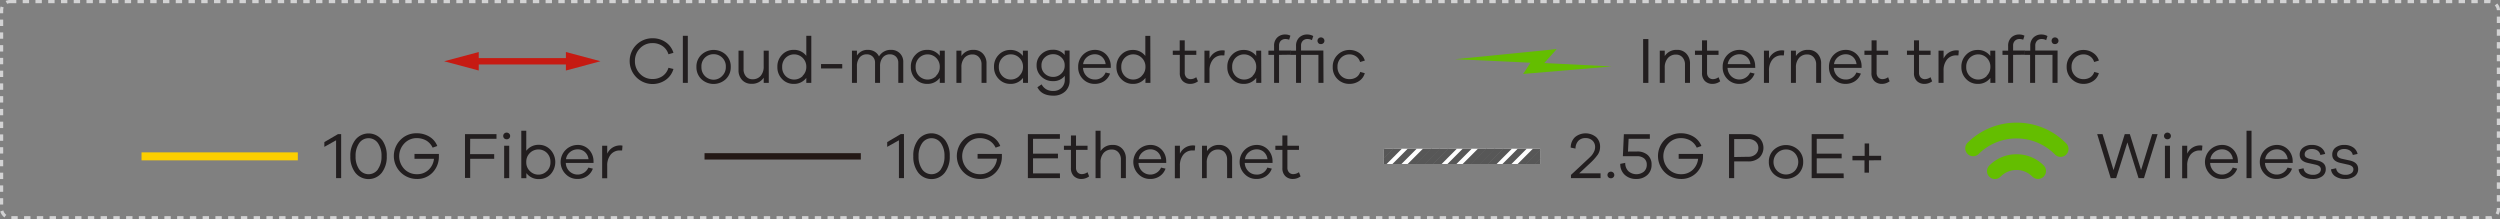 <svg xmlns="http://www.w3.org/2000/svg" xmlns:xlink="http://www.w3.org/1999/xlink" viewBox="0 0 784.1 68.79"><rect x="0" y="0" width="784.1" height="68.79" fill="#808080" stroke="none"/><defs><style>.cls-1{fill:#fff;}.cls-10,.cls-2,.cls-4,.cls-6,.cls-7{fill:none;}.cls-2{stroke:#d2d2d3;stroke-dasharray:2 2;}.cls-3{fill:#221e1f;}.cls-4{stroke:#c61a12;stroke-miterlimit:10;}.cls-10,.cls-4,.cls-6{stroke-width:2px;}.cls-5{fill:#c61a12;}.cls-6{stroke:#231815;}.cls-7{stroke:#fccf00;stroke-width:2.5px;}.cls-8{fill:#64be00;}.cls-9{clip-path:url(#clip-path);}.cls-10{stroke:#575757;}</style><clipPath id="clip-path"><rect class="cls-1" x="434.03" y="46.64" width="49.02" height="4.79"/></clipPath></defs><g id="圖層_2" data-name="圖層 2"><g id="info"><rect class="cls-2" x="0.5" y="0.5" width="783.1" height="67.79" rx="2.62"/><path class="cls-3" d="M207.79,23.87a4.75,4.75,0,0,0,1.86-2.61l1.57.37a6.27,6.27,0,0,1-2.41,3.42,7.19,7.19,0,0,1-11.32-5.91A7.1,7.1,0,0,1,204.65,12a7.06,7.06,0,0,1,4.15,1.24,6.16,6.16,0,0,1,2.42,3.33l-1.57.45a4.73,4.73,0,0,0-1.85-2.57,5.37,5.37,0,0,0-3.15-.93,5.25,5.25,0,0,0-3.92,1.63,5.51,5.51,0,0,0-1.59,4,5.55,5.55,0,0,0,1.59,4,5.25,5.25,0,0,0,3.92,1.63A5.38,5.38,0,0,0,207.79,23.87Z"/><path class="cls-3" d="M214.17,26V11.22h1.56V26Z"/><path class="cls-3" d="M227.64,17.16A5,5,0,0,1,229.19,21a5.09,5.09,0,0,1-1.55,3.82,5.61,5.61,0,0,1-7.66,0A5.12,5.12,0,0,1,218.43,21,5,5,0,0,1,220,17.16a5.64,5.64,0,0,1,7.66,0Zm-1.11,6.63A3.8,3.8,0,0,0,227.65,21,3.79,3.79,0,0,0,223.82,17a3.81,3.81,0,0,0-2.74,1.1A3.77,3.77,0,0,0,220,21a3.84,3.84,0,0,0,3.87,4A3.72,3.72,0,0,0,226.53,23.79Z"/><path class="cls-3" d="M241.12,26h-1.59V24.37a4.31,4.31,0,0,1-3.83,1.91,3.84,3.84,0,0,1-2.95-1.19A4.38,4.38,0,0,1,231.63,22V15.89h1.58v5.78A3.34,3.34,0,0,0,234,24a2.61,2.61,0,0,0,2,.86,3.26,3.26,0,0,0,2.57-1.06,4.33,4.33,0,0,0,.95-3V15.89h1.59Z"/><path class="cls-3" d="M254.46,26h-1.57V24.43a4.75,4.75,0,0,1-4,1.88,4.84,4.84,0,0,1-3.57-1.5,5.17,5.17,0,0,1-1.5-3.84,5.16,5.16,0,0,1,1.5-3.83,4.84,4.84,0,0,1,3.57-1.5,4.75,4.75,0,0,1,4,1.88v-6.3h1.57Zm-2.71-2.24A3.74,3.74,0,0,0,252.89,21a3.8,3.8,0,0,0-1.14-2.85,3.81,3.81,0,0,0-5.35,0A3.89,3.89,0,0,0,245.32,21a3.82,3.82,0,0,0,1.09,2.85,3.79,3.79,0,0,0,5.34,0Z"/><path class="cls-3" d="M257.51,21.47V20.09h6.65v1.38Z"/><path class="cls-3" d="M282.22,16.7a3.71,3.71,0,0,1,1.08,2.77V26h-1.56v-6.3a2.64,2.64,0,0,0-.73-1.93,2.59,2.59,0,0,0-1.89-.73,2.83,2.83,0,0,0-2.26,1,4.18,4.18,0,0,0-.84,2.77V26h-1.57v-6.3a2.6,2.6,0,0,0-.73-1.93,2.56,2.56,0,0,0-1.86-.73,2.81,2.81,0,0,0-2.26,1,4.24,4.24,0,0,0-.83,2.77V26h-1.56V15.89h1.56v1.54a3.85,3.85,0,0,1,3.46-1.79,4,4,0,0,1,2.09.55,3.45,3.45,0,0,1,1.37,1.51,4.2,4.2,0,0,1,3.82-2.06A3.73,3.73,0,0,1,282.22,16.7Z"/><path class="cls-3" d="M296.32,26h-1.57V24.43a4.75,4.75,0,0,1-4,1.88,4.84,4.84,0,0,1-3.57-1.5,5.17,5.17,0,0,1-1.5-3.84,5.16,5.16,0,0,1,1.5-3.83,4.84,4.84,0,0,1,3.57-1.5,4.75,4.75,0,0,1,4,1.88V15.89h1.57Zm-2.71-2.24A3.74,3.74,0,0,0,294.75,21a3.8,3.8,0,0,0-1.14-2.85,3.8,3.8,0,0,0-5.34,0A3.86,3.86,0,0,0,287.18,21a3.82,3.82,0,0,0,1.09,2.85,3.79,3.79,0,0,0,5.34,0Z"/><path class="cls-3" d="M308.29,16.84A4.37,4.37,0,0,1,309.41,20V26h-1.56V20.25a3.27,3.27,0,0,0-.79-2.29,2.61,2.61,0,0,0-2-.88,3.29,3.29,0,0,0-2.58,1.07,4.41,4.41,0,0,0-.94,3V26h-1.57V15.89h1.57v1.69a4.31,4.31,0,0,1,3.83-1.94A3.85,3.85,0,0,1,308.29,16.84Z"/><path class="cls-3" d="M322.42,26h-1.56V24.43a4.77,4.77,0,0,1-4,1.88,4.88,4.88,0,0,1-3.57-1.5A5.2,5.2,0,0,1,311.76,21a5.19,5.19,0,0,1,1.49-3.83,4.88,4.88,0,0,1,3.57-1.5,4.77,4.77,0,0,1,4,1.88V15.89h1.56Zm-2.7-2.24A3.74,3.74,0,0,0,320.86,21a3.8,3.8,0,0,0-1.14-2.85,3.72,3.72,0,0,0-2.65-1.1,3.66,3.66,0,0,0-2.69,1.09,3.87,3.87,0,0,0-1.1,2.86,3.83,3.83,0,0,0,1.1,2.85,3.63,3.63,0,0,0,2.69,1.09A3.69,3.69,0,0,0,319.72,23.8Z"/><path class="cls-3" d="M335.48,25.21a4.55,4.55,0,0,1-1.4,3.47A5.26,5.26,0,0,1,330.37,30q-3.71,0-5-2.64l1.32-.9A3.94,3.94,0,0,0,328.14,28a4.21,4.21,0,0,0,2.23.53,3.56,3.56,0,0,0,2.59-1,3.42,3.42,0,0,0,1-2.56V23.77a4.47,4.47,0,0,1-3.8,1.67A4.94,4.94,0,0,1,326.6,24a4.63,4.63,0,0,1-1.48-3.52A4.58,4.58,0,0,1,326.6,17a5,5,0,0,1,3.53-1.39,4.53,4.53,0,0,1,3.8,1.65v-1.4h1.53Zm-2.61-2.13a3.34,3.34,0,0,0,1.06-2.56A3.31,3.31,0,0,0,332.88,18a3.58,3.58,0,0,0-2.53-1,3.74,3.74,0,0,0-2.64,1,3.26,3.26,0,0,0-1.06,2.55,3.33,3.33,0,0,0,1.06,2.57,3.71,3.71,0,0,0,2.64,1A3.51,3.51,0,0,0,332.87,23.08Z"/><path class="cls-3" d="M348.39,21.28h-8.71a3.82,3.82,0,0,0,1.17,2.65,3.53,3.53,0,0,0,2.45,1,3.47,3.47,0,0,0,3.46-2.19l1.4.33a4.82,4.82,0,0,1-1.86,2.4,5.3,5.3,0,0,1-3,.84,5,5,0,0,1-3.62-1.49A5.11,5.11,0,0,1,338.16,21a5.19,5.19,0,0,1,5.25-5.35,4.75,4.75,0,0,1,3.49,1.41,5.26,5.26,0,0,1,1.49,3.66ZM341,17.85a3.45,3.45,0,0,0-1.29,2.26h7.06a3.53,3.53,0,0,0-1.15-2.28,3.34,3.34,0,0,0-2.24-.81A3.79,3.79,0,0,0,341,17.85Z"/><path class="cls-3" d="M360.82,26h-1.56V24.43a4.77,4.77,0,0,1-4,1.88,4.88,4.88,0,0,1-3.57-1.5A5.2,5.2,0,0,1,350.16,21a5.19,5.19,0,0,1,1.49-3.83,4.88,4.88,0,0,1,3.57-1.5,4.77,4.77,0,0,1,4,1.88v-6.3h1.56Zm-2.7-2.24A3.74,3.74,0,0,0,359.26,21a3.8,3.8,0,0,0-1.14-2.85,3.72,3.72,0,0,0-2.65-1.1,3.67,3.67,0,0,0-2.7,1.09A3.86,3.86,0,0,0,351.68,21a3.83,3.83,0,0,0,1.1,2.85,3.63,3.63,0,0,0,2.69,1.09A3.69,3.69,0,0,0,358.12,23.8Z"/><path class="cls-3" d="M375.73,25.5a4,4,0,0,1-2.35.81,3.31,3.31,0,0,1-2.44-.9,3.39,3.39,0,0,1-.91-2.54V17.21h-2.2V15.89H370V12.66h1.58v3.23h3.63v1.32h-3.63v5.56a2.14,2.14,0,0,0,.51,1.51,1.79,1.79,0,0,0,1.37.54,3,3,0,0,0,1.73-.61Z"/><path class="cls-3" d="M384.13,15.87l-.12,1.5-.6,0a3.63,3.63,0,0,0-3,1.32,5.33,5.33,0,0,0-1.06,3.46V26h-1.59V15.89h1.59v2.49a4.42,4.42,0,0,1,4.07-2.59A2.47,2.47,0,0,1,384.13,15.87Z"/><path class="cls-3" d="M395.6,26H394V24.43a4.78,4.78,0,0,1-4,1.88,4.84,4.84,0,0,1-3.57-1.5A5.16,5.16,0,0,1,384.94,21a5.15,5.15,0,0,1,1.49-3.83,4.84,4.84,0,0,1,3.57-1.5,4.78,4.78,0,0,1,4,1.88V15.89h1.56Zm-2.71-2.24A3.75,3.75,0,0,0,394,21a3.81,3.81,0,0,0-1.15-2.85,3.8,3.8,0,0,0-5.34,0A3.86,3.86,0,0,0,386.46,21a3.82,3.82,0,0,0,1.09,2.85,3.79,3.79,0,0,0,5.34,0Z"/><path class="cls-3" d="M401.16,17.21V26H399.6V17.21h-1.77V15.89h1.77v-1.5a3.51,3.51,0,0,1,.94-2.57,3.44,3.44,0,0,1,2.54-1,3.56,3.56,0,0,1,1.64.37l-.39,1.27a3.13,3.13,0,0,0-1.15-.22,2,2,0,0,0-1.47.56,2.1,2.1,0,0,0-.55,1.54v1.5h3.68v1.32Z"/><path class="cls-3" d="M415.1,26h-1.59V17.21h-5.45V26h-1.57V17.21h-1.77V15.89h1.77v-1.5a3.51,3.51,0,0,1,.95-2.57,3.45,3.45,0,0,1,2.55-1,3.76,3.76,0,0,1,1.9.49l-.42,1.28a2.77,2.77,0,0,0-1.37-.35,2,2,0,0,0-1.5.56,2.14,2.14,0,0,0-.54,1.54v1.5h7Zm-1.57-12.47a1,1,0,0,1-.31-.75,1,1,0,0,1,.31-.74,1.07,1.07,0,0,1,.76-.31,1.11,1.11,0,0,1,.78.31,1,1,0,0,1,.32.74,1,1,0,0,1-.31.75,1.09,1.09,0,0,1-.79.3A1.06,1.06,0,0,1,413.53,13.57Z"/><path class="cls-3" d="M425.34,24.26a3,3,0,0,0,1.27-1.7l1.44.39a4.23,4.23,0,0,1-1.75,2.44,5.28,5.28,0,0,1-3.05.92,5.19,5.19,0,0,1-3.74-1.49A5.08,5.08,0,0,1,418,21a5.09,5.09,0,0,1,1.55-3.83,5.16,5.16,0,0,1,3.74-1.5,5.24,5.24,0,0,1,3,.92A4.4,4.4,0,0,1,428.07,19l-1.5.45a3.13,3.13,0,0,0-1.24-1.76,3.53,3.53,0,0,0-2.08-.63,3.65,3.65,0,0,0-2.67,1.09,3.78,3.78,0,0,0-1.09,2.8,3.75,3.75,0,0,0,1.08,2.8,3.63,3.63,0,0,0,2.68,1.07A3.78,3.78,0,0,0,425.34,24.26Z"/><path class="cls-3" d="M515.35,26V12.25H517V26Z"/><path class="cls-3" d="M528.92,16.84A4.37,4.37,0,0,1,530.05,20V26h-1.57V20.25A3.31,3.31,0,0,0,527.7,18a2.62,2.62,0,0,0-2-.88,3.27,3.27,0,0,0-2.57,1.07,4.42,4.42,0,0,0-1,3V26h-1.56V15.89h1.56v1.69A4.32,4.32,0,0,1,526,15.64,3.84,3.84,0,0,1,528.92,16.84Z"/><path class="cls-3" d="M539.52,25.5a4,4,0,0,1-2.35.81,3.33,3.33,0,0,1-2.45-.9,3.42,3.42,0,0,1-.9-2.54V17.21h-2.21V15.89h2.21V12.66h1.58v3.23H539v1.32H535.4v5.56a2.14,2.14,0,0,0,.51,1.51,1.77,1.77,0,0,0,1.37.54,2.94,2.94,0,0,0,1.72-.61Z"/><path class="cls-3" d="M550.53,21.28h-8.7A3.82,3.82,0,0,0,543,23.93a3.7,3.7,0,0,0,5.91-1.19l1.4.33a4.78,4.78,0,0,1-1.87,2.4,5.27,5.27,0,0,1-3,.84,5,5,0,0,1-3.62-1.49A5.08,5.08,0,0,1,540.3,21a5.21,5.21,0,0,1,5.25-5.35A4.73,4.73,0,0,1,549,17.05a5.22,5.22,0,0,1,1.49,3.66Zm-7.36-3.43a3.48,3.48,0,0,0-1.28,2.26H549a3.58,3.58,0,0,0-1.15-2.28,3.34,3.34,0,0,0-2.25-.81A3.79,3.79,0,0,0,543.17,17.85Z"/><path class="cls-3" d="M559.61,15.87l-.12,1.5-.6,0a3.64,3.64,0,0,0-3,1.32,5.33,5.33,0,0,0-1.06,3.46V26h-1.59V15.89h1.59v2.49a4.42,4.42,0,0,1,4.07-2.59A2.47,2.47,0,0,1,559.61,15.87Z"/><path class="cls-3" d="M570.06,16.84A4.37,4.37,0,0,1,571.18,20V26h-1.56V20.25a3.31,3.31,0,0,0-.78-2.29,2.62,2.62,0,0,0-2-.88,3.27,3.27,0,0,0-2.57,1.07,4.42,4.42,0,0,0-1,3V26h-1.56V15.89h1.56v1.69a4.31,4.31,0,0,1,3.83-1.94A3.85,3.85,0,0,1,570.06,16.84Z"/><path class="cls-3" d="M583.87,21.28h-8.71a3.82,3.82,0,0,0,1.17,2.65,3.53,3.53,0,0,0,2.45,1,3.47,3.47,0,0,0,3.46-2.19l1.4.33a4.82,4.82,0,0,1-1.86,2.4,5.3,5.3,0,0,1-3,.84,5,5,0,0,1-3.62-1.49A5.11,5.11,0,0,1,573.64,21a5.19,5.19,0,0,1,5.25-5.35,4.75,4.75,0,0,1,3.49,1.41,5.26,5.26,0,0,1,1.49,3.66Zm-7.36-3.43a3.45,3.45,0,0,0-1.29,2.26h7.06a3.53,3.53,0,0,0-1.15-2.28,3.34,3.34,0,0,0-2.24-.81A3.79,3.79,0,0,0,576.51,17.85Z"/><path class="cls-3" d="M592.66,25.5a4,4,0,0,1-2.35.81,3.33,3.33,0,0,1-2.45-.9,3.42,3.42,0,0,1-.9-2.54V17.21h-2.2V15.89H587V12.66h1.58v3.23h3.63v1.32h-3.63v5.56a2.14,2.14,0,0,0,.51,1.51,1.77,1.77,0,0,0,1.37.54,3,3,0,0,0,1.73-.61Z"/><path class="cls-3" d="M606,25.5a4,4,0,0,1-2.35.81,3.31,3.31,0,0,1-2.44-.9,3.39,3.39,0,0,1-.91-2.54V17.21h-2.2V15.89h2.2V12.66h1.58v3.23h3.63v1.32h-3.63v5.56a2.14,2.14,0,0,0,.51,1.51,1.77,1.77,0,0,0,1.37.54,3,3,0,0,0,1.73-.61Z"/><path class="cls-3" d="M614.36,15.87l-.12,1.5-.6,0a3.63,3.63,0,0,0-3,1.32,5.33,5.33,0,0,0-1.06,3.46V26H608V15.89h1.59v2.49a4.42,4.42,0,0,1,4.07-2.59A2.47,2.47,0,0,1,614.36,15.87Z"/><path class="cls-3" d="M625.83,26h-1.57V24.43a4.75,4.75,0,0,1-4,1.88,4.84,4.84,0,0,1-3.57-1.5A5.16,5.16,0,0,1,615.17,21a5.15,5.15,0,0,1,1.49-3.83,4.84,4.84,0,0,1,3.57-1.5,4.75,4.75,0,0,1,4,1.88V15.89h1.57Zm-2.71-2.24A3.74,3.74,0,0,0,624.26,21a3.8,3.8,0,0,0-1.14-2.85,3.8,3.8,0,0,0-5.34,0A3.86,3.86,0,0,0,616.69,21a3.82,3.82,0,0,0,1.09,2.85,3.79,3.79,0,0,0,5.34,0Z"/><path class="cls-3" d="M631.39,17.21V26h-1.56V17.21h-1.77V15.89h1.77v-1.5a3.51,3.51,0,0,1,.94-2.57,3.43,3.43,0,0,1,2.53-1,3.58,3.58,0,0,1,1.65.37l-.39,1.27a3.13,3.13,0,0,0-1.15-.22,2,2,0,0,0-1.47.56,2.1,2.1,0,0,0-.55,1.54v1.5h3.69v1.32Z"/><path class="cls-3" d="M645.33,26h-1.59V17.21h-5.45V26h-1.57V17.21H635V15.89h1.77v-1.5a3.51,3.51,0,0,1,.95-2.57,3.45,3.45,0,0,1,2.55-1,3.76,3.76,0,0,1,1.9.49l-.41,1.28a2.83,2.83,0,0,0-1.38-.35,2,2,0,0,0-1.5.56,2.14,2.14,0,0,0-.54,1.54v1.5h7Zm-1.57-12.47a1.08,1.08,0,0,1,0-1.49,1.07,1.07,0,0,1,.77-.31,1.11,1.11,0,0,1,.77.31,1,1,0,0,1,.32.74,1,1,0,0,1-.31.75,1.09,1.09,0,0,1-.78.3A1.06,1.06,0,0,1,643.76,13.57Z"/><path class="cls-3" d="M655.57,24.26a3.06,3.06,0,0,0,1.27-1.7l1.44.39a4.23,4.23,0,0,1-1.75,2.44,5.28,5.28,0,0,1-3,.92,5.19,5.19,0,0,1-3.74-1.49A5.08,5.08,0,0,1,648.19,21a5.09,5.09,0,0,1,1.55-3.83,5.16,5.16,0,0,1,3.74-1.5,5.24,5.24,0,0,1,3,.92A4.4,4.4,0,0,1,658.3,19l-1.5.45a3.13,3.13,0,0,0-1.24-1.76,3.55,3.55,0,0,0-2.08-.63,3.65,3.65,0,0,0-2.67,1.09,3.78,3.78,0,0,0-1.09,2.8,3.75,3.75,0,0,0,1.08,2.8,3.63,3.63,0,0,0,2.68,1.07A3.8,3.8,0,0,0,655.57,24.26Z"/><line class="cls-4" x1="148.17" y1="19.22" x2="179.47" y2="19.22"/><polygon class="cls-5" points="150.15 22.12 139.31 19.21 150.15 16.31 150.15 22.12"/><polygon class="cls-5" points="177.49 22.12 188.33 19.21 177.49 16.31 177.49 22.12"/><path class="cls-3" d="M672.44,55.86h-1.71l-3.5-11.2-3.52,11.2H662l-4.24-13.79h1.69l3.44,11.3,3.52-11.3H668l3.52,11.3L675,42.07h1.71Z"/><path class="cls-3" d="M680.56,41.9a1,1,0,0,1,.32.74,1,1,0,0,1-.31.75,1.14,1.14,0,0,1-1.54,0,1.05,1.05,0,0,1,0-1.49,1.07,1.07,0,0,1,.76-.31A1.09,1.09,0,0,1,680.56,41.9Zm-1.55,14V45.71h1.58V55.86Z"/><path class="cls-3" d="M690.76,45.69l-.12,1.5-.6,0a3.63,3.63,0,0,0-3,1.32A5.33,5.33,0,0,0,686,52v3.91h-1.59V45.71H686V48.2A4.42,4.42,0,0,1,690,45.61,2.47,2.47,0,0,1,690.76,45.69Z"/><path class="cls-3" d="M701.9,51.1h-8.71a3.79,3.79,0,0,0,1.18,2.65,3.7,3.7,0,0,0,5.91-1.19l1.4.33a4.78,4.78,0,0,1-1.87,2.4,5.27,5.27,0,0,1-3,.84,5,5,0,0,1-3.63-1.49,5.35,5.35,0,0,1,3.73-9.18,4.73,4.73,0,0,1,3.49,1.41,5.22,5.22,0,0,1,1.49,3.66Zm-7.36-3.42a3.43,3.43,0,0,0-1.28,2.25h7.06a3.59,3.59,0,0,0-1.16-2.28,3.32,3.32,0,0,0-2.24-.81A3.74,3.74,0,0,0,694.54,47.68Z"/><path class="cls-3" d="M704.6,55.86V41h1.57V55.86Z"/><path class="cls-3" d="M719.09,51.1h-8.7a3.82,3.82,0,0,0,1.17,2.65,3.7,3.7,0,0,0,5.91-1.19l1.4.33a4.78,4.78,0,0,1-1.87,2.4,5.27,5.27,0,0,1-3,.84,5,5,0,0,1-3.62-1.49,5.35,5.35,0,0,1,3.72-9.18,4.73,4.73,0,0,1,3.49,1.41,5.22,5.22,0,0,1,1.49,3.66Zm-7.35-3.42a3.4,3.4,0,0,0-1.29,2.25h7.06a3.58,3.58,0,0,0-1.15-2.28,3.34,3.34,0,0,0-2.25-.81A3.69,3.69,0,0,0,711.74,47.68Z"/><path class="cls-3" d="M722.49,52.77a2,2,0,0,0,.93,1.52,3.67,3.67,0,0,0,2.06.54,3,3,0,0,0,1.76-.48,1.47,1.47,0,0,0,.67-1.25c0-.73-.56-1.21-1.67-1.46l-2.33-.52c-1.75-.37-2.63-1.23-2.63-2.59a2.7,2.7,0,0,1,1.05-2.22,4.29,4.29,0,0,1,2.8-.85,4.71,4.71,0,0,1,2.76.77,3.42,3.42,0,0,1,1.38,2.05l-1.51.33a2.15,2.15,0,0,0-.86-1.36,3,3,0,0,0-1.81-.51,2.63,2.63,0,0,0-1.65.46,1.46,1.46,0,0,0-.6,1.21,1.11,1.11,0,0,0,.38.89,3.05,3.05,0,0,0,1.17.51l2.45.53c1.74.39,2.61,1.27,2.61,2.66a2.69,2.69,0,0,1-1.12,2.3,4.92,4.92,0,0,1-3,.83,5.49,5.49,0,0,1-3-.79,3,3,0,0,1-1.4-2.22Z"/><path class="cls-3" d="M732.71,52.77a2,2,0,0,0,.92,1.52,3.69,3.69,0,0,0,2.06.54,3,3,0,0,0,1.76-.48,1.44,1.44,0,0,0,.67-1.25c0-.73-.56-1.21-1.67-1.46l-2.32-.52c-1.76-.37-2.64-1.23-2.64-2.59a2.7,2.7,0,0,1,1-2.22,4.29,4.29,0,0,1,2.8-.85,4.71,4.71,0,0,1,2.76.77,3.34,3.34,0,0,1,1.38,2.05l-1.5.33a2.16,2.16,0,0,0-.87-1.36,3,3,0,0,0-1.81-.51,2.63,2.63,0,0,0-1.65.46,1.45,1.45,0,0,0-.59,1.21,1.08,1.08,0,0,0,.38.89,2.93,2.93,0,0,0,1.16.51l2.45.53c1.74.39,2.61,1.27,2.61,2.66a2.69,2.69,0,0,1-1.12,2.3,4.91,4.91,0,0,1-3,.83,5.5,5.5,0,0,1-3-.79,3,3,0,0,1-1.4-2.22Z"/><path class="cls-3" d="M283.53,55.86h-1.59V44l-3.68,2.06v-1.5l4.26-2.51h1Z"/><path class="cls-3" d="M296.3,43.77A8.09,8.09,0,0,1,297.88,49a8.09,8.09,0,0,1-1.58,5.19,5.31,5.31,0,0,1-8.27,0A8.09,8.09,0,0,1,286.45,49,8,8,0,0,1,288,43.79a5.3,5.3,0,0,1,8.26,0Zm-1.18,9.28A6.9,6.9,0,0,0,296.23,49a6.9,6.9,0,0,0-1.11-4.09,3.57,3.57,0,0,0-5.91,0A6.9,6.9,0,0,0,288.1,49a6.9,6.9,0,0,0,1.11,4.09,3.59,3.59,0,0,0,5.91,0Z"/><path class="cls-3" d="M314.23,48.28c0,.18,0,.41,0,.7a7.12,7.12,0,0,1-1.95,5.1,6.57,6.57,0,0,1-5,2.05,7.2,7.2,0,0,1-5.11-12.25,6.85,6.85,0,0,1,5.07-2.08,7.54,7.54,0,0,1,4,1.06,5.87,5.87,0,0,1,2.48,2.93l-1.46.52a5.09,5.09,0,0,0-2-2.23,5.94,5.94,0,0,0-3-.76A5.24,5.24,0,0,0,303.38,45a5.8,5.8,0,0,0,0,8,5.36,5.36,0,0,0,4,1.63A5,5,0,0,0,311,53.24a5.41,5.41,0,0,0,1.7-3.47h-6.09V48.28Z"/><path class="cls-3" d="M332.45,55.86H322.38V42.07h10.05v1.46H324V48.2h7.82v1.46H324v4.72h8.44Z"/><path class="cls-3" d="M341.59,55.32a4,4,0,0,1-2.34.81,3.32,3.32,0,0,1-2.45-.9,3.39,3.39,0,0,1-.91-2.54V47h-2.2V45.71h2.2V42.48h1.59v3.23h3.62V47h-3.62v5.56a2.14,2.14,0,0,0,.5,1.51,1.79,1.79,0,0,0,1.37.54,3,3,0,0,0,1.73-.61Z"/><path class="cls-3" d="M352,46.66a4.37,4.37,0,0,1,1.12,3.13v6.07h-1.56V50.07a3.32,3.32,0,0,0-.79-2.29,2.61,2.61,0,0,0-2-.88A3.28,3.28,0,0,0,346.12,48a4.41,4.41,0,0,0-.94,3v4.88h-1.57V41h1.57V47.4A4.3,4.3,0,0,1,349,45.46,3.86,3.86,0,0,1,352,46.66Z"/><path class="cls-3" d="M365.78,51.1h-8.7a3.82,3.82,0,0,0,1.17,2.65,3.7,3.7,0,0,0,5.91-1.19l1.4.33a4.78,4.78,0,0,1-1.87,2.4,5.27,5.27,0,0,1-3,.84,5,5,0,0,1-3.62-1.49,5.35,5.35,0,0,1,3.72-9.18,4.73,4.73,0,0,1,3.49,1.41,5.22,5.22,0,0,1,1.49,3.66Zm-7.35-3.42a3.4,3.4,0,0,0-1.29,2.25h7.06a3.58,3.58,0,0,0-1.15-2.28,3.34,3.34,0,0,0-2.25-.81A3.69,3.69,0,0,0,358.43,47.68Z"/><path class="cls-3" d="M374.86,45.69l-.12,1.5-.6,0a3.64,3.64,0,0,0-3,1.32A5.33,5.33,0,0,0,370.07,52v3.91h-1.59V45.71h1.59V48.2a4.44,4.44,0,0,1,4.07-2.59A2.47,2.47,0,0,1,374.86,45.69Z"/><path class="cls-3" d="M385.31,46.66a4.37,4.37,0,0,1,1.13,3.13v6.07h-1.57V50.07a3.31,3.31,0,0,0-.78-2.29,2.62,2.62,0,0,0-2-.88A3.27,3.27,0,0,0,379.48,48a4.42,4.42,0,0,0-1,3v4.88H377V45.71h1.56V47.4a4.32,4.32,0,0,1,3.83-1.94A3.84,3.84,0,0,1,385.31,46.66Z"/><path class="cls-3" d="M399.12,51.1h-8.71a3.82,3.82,0,0,0,1.17,2.65,3.53,3.53,0,0,0,2.45,1,3.47,3.47,0,0,0,3.46-2.19l1.4.33a4.82,4.82,0,0,1-1.86,2.4,5.3,5.3,0,0,1-3,.84,5,5,0,0,1-3.62-1.49,5.35,5.35,0,0,1,3.73-9.18,4.75,4.75,0,0,1,3.49,1.41,5.26,5.26,0,0,1,1.49,3.66Zm-7.36-3.42a3.4,3.4,0,0,0-1.29,2.25h7.06a3.53,3.53,0,0,0-1.15-2.28,3.34,3.34,0,0,0-2.24-.81A3.74,3.74,0,0,0,391.76,47.68Z"/><path class="cls-3" d="M407.91,55.32a4,4,0,0,1-2.35.81,3.31,3.31,0,0,1-2.44-.9,3.39,3.39,0,0,1-.91-2.54V47H400V45.71h2.2V42.48h1.58v3.23h3.63V47h-3.63v5.56a2.14,2.14,0,0,0,.51,1.51,1.77,1.77,0,0,0,1.37.54A3,3,0,0,0,407.4,54Z"/><line class="cls-6" x1="220.97" y1="49.04" x2="269.99" y2="49.04"/><path class="cls-3" d="M107,55.86h-1.59V44l-3.68,2.06v-1.5L106,42.07h1Z"/><path class="cls-3" d="M119.73,43.77A8.09,8.09,0,0,1,121.3,49a8.09,8.09,0,0,1-1.57,5.19,5.31,5.31,0,0,1-8.27,0A8.09,8.09,0,0,1,109.88,49a8,8,0,0,1,1.59-5.17,5.3,5.3,0,0,1,8.26,0Zm-1.18,9.28A6.9,6.9,0,0,0,119.66,49a6.9,6.9,0,0,0-1.11-4.09,3.57,3.57,0,0,0-5.91,0A6.9,6.9,0,0,0,111.53,49a6.9,6.9,0,0,0,1.11,4.09,3.59,3.59,0,0,0,5.91,0Z"/><path class="cls-3" d="M137.65,48.28a7,7,0,0,1,0,.7,7.16,7.16,0,0,1-1.94,5.1,6.59,6.59,0,0,1-5,2.05,7.2,7.2,0,0,1-5.12-12.25,6.87,6.87,0,0,1,5.08-2.08,7.54,7.54,0,0,1,4,1.06,5.87,5.87,0,0,1,2.48,2.93l-1.46.52a5.09,5.09,0,0,0-2-2.23,6,6,0,0,0-3-.76A5.25,5.25,0,0,0,126.8,45a5.81,5.81,0,0,0,0,8,5.33,5.33,0,0,0,4,1.63,5.06,5.06,0,0,0,3.61-1.36,5.45,5.45,0,0,0,1.7-3.47H130V48.28Z"/><path class="cls-3" d="M147.44,48.34H155v1.47h-7.53v6h-1.63V42.07h9.88v1.46h-8.25Z"/><path class="cls-3" d="M159.68,41.9a1,1,0,0,1,.32.74,1,1,0,0,1-.31.75,1.09,1.09,0,0,1-.79.3,1.06,1.06,0,0,1-.76-.3,1,1,0,0,1-.31-.75,1,1,0,0,1,.31-.74,1.07,1.07,0,0,1,.76-.31A1.11,1.11,0,0,1,159.68,41.9Zm-1.56,14V45.71h1.59V55.86Z"/><path class="cls-3" d="M172.67,47a5.68,5.68,0,0,1,0,7.67,4.88,4.88,0,0,1-3.58,1.5,4.77,4.77,0,0,1-4-1.88v1.61H163.5V41h1.56v6.3a4.77,4.77,0,0,1,4-1.88A4.88,4.88,0,0,1,172.67,47Zm-1.13,6.68a3.83,3.83,0,0,0,1.1-2.85,3.87,3.87,0,0,0-1.1-2.86,3.66,3.66,0,0,0-2.69-1.09,3.72,3.72,0,0,0-2.65,1.1,3.8,3.8,0,0,0-1.14,2.85,3.74,3.74,0,0,0,1.14,2.83,3.69,3.69,0,0,0,2.65,1.11A3.63,3.63,0,0,0,171.54,53.64Z"/><path class="cls-3" d="M186.16,51.1h-8.7a3.78,3.78,0,0,0,1.17,2.65,3.7,3.7,0,0,0,5.91-1.19l1.4.33a4.78,4.78,0,0,1-1.87,2.4,5.27,5.27,0,0,1-3,.84,5,5,0,0,1-3.62-1.49,5.35,5.35,0,0,1,3.72-9.18,4.73,4.73,0,0,1,3.49,1.41,5.22,5.22,0,0,1,1.49,3.66Zm-7.36-3.42a3.43,3.43,0,0,0-1.28,2.25h7.06a3.54,3.54,0,0,0-1.16-2.28,3.32,3.32,0,0,0-2.24-.81A3.74,3.74,0,0,0,178.8,47.68Z"/><path class="cls-3" d="M195.24,45.69l-.12,1.5-.6,0a3.63,3.63,0,0,0-3,1.32A5.33,5.33,0,0,0,190.45,52v3.91h-1.59V45.71h1.59V48.2a4.42,4.42,0,0,1,4.07-2.59A2.47,2.47,0,0,1,195.24,45.69Z"/><line class="cls-7" x1="44.39" y1="49.04" x2="93.41" y2="49.04"/><path class="cls-8" d="M632.54,38.47a21.75,21.75,0,0,0-15.49,6.35,2.48,2.48,0,0,0,3.49,3.52,16.92,16.92,0,0,1,23.93.07,2.48,2.48,0,1,0,3.51-3.5,21.69,21.69,0,0,0-15.44-6.44"/><path class="cls-8" d="M632.51,48.38A11.93,11.93,0,0,0,624,51.85a2.48,2.48,0,1,0,3.49,3.52,7,7,0,0,1,9.92,0A2.48,2.48,0,0,0,641,51.9a11.92,11.92,0,0,0-8.45-3.52"/><path class="cls-3" d="M502,55.86h-9.28v-1l4.92-4.59q1-.91,1.44-1.38a5.17,5.17,0,0,0,.83-1.23,3.34,3.34,0,0,0,.38-1.57,2.68,2.68,0,0,0-.83-2,3.06,3.06,0,0,0-2.17-.78,3,3,0,0,0-2.26.86,3.61,3.61,0,0,0-.89,2.43l-1.5-.31A4.45,4.45,0,0,1,494,43a5.22,5.22,0,0,1,6.61,0A4,4,0,0,1,501.85,46a4.39,4.39,0,0,1-.72,2.5,18.16,18.16,0,0,1-2.51,2.77l-3.32,3.09H502Z"/><path class="cls-3" d="M506,54.15a1,1,0,0,1,.31.74,1,1,0,0,1-.31.73,1.13,1.13,0,0,1-1.53,0,1,1,0,0,1-.3-.73,1,1,0,0,1,.3-.74,1.1,1.1,0,0,1,1.53,0Z"/><path class="cls-3" d="M513.46,47.52a4.79,4.79,0,0,1,3.3,1.08A3.86,3.86,0,0,1,518,51.66a4.19,4.19,0,0,1-1.33,3.23,5,5,0,0,1-3.51,1.24,5.08,5.08,0,0,1-3.56-1.28,4.5,4.5,0,0,1-1.42-3.46l1.56-.31a3.54,3.54,0,0,0,1,2.62,3.8,3.8,0,0,0,4.85.13,2.76,2.76,0,0,0,.9-2.15,2.44,2.44,0,0,0-.83-2,3.44,3.44,0,0,0-2.27-.69H509l.31-6.91h8.15v1.46H510.8l-.2,4Z"/><path class="cls-3" d="M534.13,48.28c0,.18,0,.41,0,.7a7.16,7.16,0,0,1-1.94,5.1,6.6,6.6,0,0,1-5,2.05,7.2,7.2,0,0,1-5.11-12.25,6.87,6.87,0,0,1,5.07-2.08,7.55,7.55,0,0,1,4,1.06,5.92,5.92,0,0,1,2.48,2.93l-1.46.52a5.14,5.14,0,0,0-2-2.23,6,6,0,0,0-3-.76A5.24,5.24,0,0,0,523.28,45a5.83,5.83,0,0,0,0,8,5.36,5.36,0,0,0,4,1.63,5.07,5.07,0,0,0,3.62-1.36,5.5,5.5,0,0,0,1.7-3.47h-6.1V48.28Z"/><path class="cls-3" d="M548.3,42.07a5,5,0,0,1,3.49,1.18,4.35,4.35,0,0,1,0,6.2,5.07,5.07,0,0,1-3.49,1.18h-4.39v5.23h-1.62V42.07Zm0,7.1a3.32,3.32,0,0,0,2.32-.78,2.64,2.64,0,0,0,.87-2,2.61,2.61,0,0,0-.87-2,3.32,3.32,0,0,0-2.32-.78h-4.39v5.64Z"/><path class="cls-3" d="M564,47a5,5,0,0,1,1.55,3.79A5.12,5.12,0,0,1,564,54.59a5.61,5.61,0,0,1-7.66,0,5.1,5.1,0,0,1-1.56-3.82A5,5,0,0,1,556.32,47,5.64,5.64,0,0,1,564,47Zm-1.12,6.63a4.1,4.1,0,0,0,0-5.65,3.72,3.72,0,0,0-2.7-1.1,3.8,3.8,0,0,0-2.74,1.1,3.92,3.92,0,1,0,5.44,5.65Z"/><path class="cls-3" d="M578.27,55.86H568.21V42.07h10v1.46h-8.41V48.2h7.82v1.46h-7.82v4.72h8.43Z"/><path class="cls-3" d="M586.18,50.28v3.87h-1.4V50.28H581v-1.4h3.83V45h1.4v3.87H590v1.4Z"/><rect class="cls-1" x="434.03" y="46.64" width="49.02" height="4.79"/><g class="cls-9"><line class="cls-10" x1="439.06" y1="45.85" x2="432.55" y2="52.38"/><line class="cls-10" x1="436.45" y1="45.85" x2="429.95" y2="52.38"/><line class="cls-10" x1="433.85" y1="45.85" x2="427.32" y2="52.38"/><line class="cls-10" x1="431.24" y1="45.85" x2="424.72" y2="52.38"/><line class="cls-10" x1="456.3" y1="45.85" x2="449.8" y2="52.38"/><line class="cls-10" x1="453.7" y1="45.85" x2="447.19" y2="52.38"/><line class="cls-10" x1="451.09" y1="45.85" x2="444.57" y2="52.38"/><line class="cls-10" x1="448.49" y1="45.85" x2="441.97" y2="52.38"/><line class="cls-10" x1="443.71" y1="45.85" x2="437.2" y2="52.38"/><line class="cls-10" x1="473.56" y1="45.85" x2="467.04" y2="52.38"/><line class="cls-10" x1="470.94" y1="45.85" x2="464.43" y2="52.38"/><line class="cls-10" x1="468.35" y1="45.85" x2="461.83" y2="52.38"/><line class="cls-10" x1="465.74" y1="45.85" x2="459.22" y2="52.38"/><line class="cls-10" x1="460.97" y1="45.85" x2="454.45" y2="52.38"/><line class="cls-10" x1="490.82" y1="45.85" x2="484.29" y2="52.38"/><line class="cls-10" x1="488.2" y1="45.85" x2="481.69" y2="52.38"/><line class="cls-10" x1="485.6" y1="45.85" x2="479.07" y2="52.38"/><line class="cls-10" x1="482.98" y1="45.85" x2="476.46" y2="52.38"/><line class="cls-10" x1="478.22" y1="45.85" x2="471.7" y2="52.38"/><line class="cls-10" x1="508.06" y1="45.85" x2="501.54" y2="52.38"/><line class="cls-10" x1="505.45" y1="45.85" x2="498.93" y2="52.38"/><line class="cls-10" x1="502.84" y1="45.85" x2="496.33" y2="52.38"/><line class="cls-10" x1="500.23" y1="45.85" x2="493.71" y2="52.38"/><line class="cls-10" x1="495.47" y1="45.85" x2="488.95" y2="52.38"/><line class="cls-10" x1="525.78" y1="45.85" x2="519.27" y2="52.38"/><line class="cls-10" x1="523.17" y1="45.85" x2="516.66" y2="52.38"/><line class="cls-10" x1="520.56" y1="45.85" x2="514.04" y2="52.38"/><line class="cls-10" x1="517.96" y1="45.85" x2="511.44" y2="52.38"/><line class="cls-10" x1="513.18" y1="45.85" x2="506.67" y2="52.38"/><line class="cls-10" x1="543.04" y1="45.85" x2="536.51" y2="52.38"/><line class="cls-10" x1="540.42" y1="45.85" x2="533.91" y2="52.38"/><line class="cls-10" x1="537.82" y1="45.85" x2="531.3" y2="52.38"/><line class="cls-10" x1="535.21" y1="45.85" x2="528.69" y2="52.38"/><line class="cls-10" x1="530.44" y1="45.85" x2="523.92" y2="52.38"/><line class="cls-10" x1="560.29" y1="45.85" x2="553.76" y2="52.38"/><line class="cls-10" x1="557.67" y1="45.85" x2="551.16" y2="52.38"/><line class="cls-10" x1="555.07" y1="45.85" x2="548.55" y2="52.38"/><line class="cls-10" x1="552.45" y1="45.85" x2="545.93" y2="52.38"/><line class="cls-10" x1="547.69" y1="45.85" x2="541.17" y2="52.38"/><line class="cls-10" x1="577.53" y1="45.85" x2="571.01" y2="52.38"/><line class="cls-10" x1="574.92" y1="45.85" x2="568.41" y2="52.38"/><line class="cls-10" x1="572.31" y1="45.85" x2="565.8" y2="52.38"/><line class="cls-10" x1="569.7" y1="45.85" x2="563.18" y2="52.38"/><line class="cls-10" x1="564.94" y1="45.85" x2="558.42" y2="52.38"/></g><polygon class="cls-8" points="505.49 20.84 484.35 19.77 488.25 15.39 456.4 18.56 480.01 19.67 477.72 23.19 505.49 20.84"/></g></g></svg>